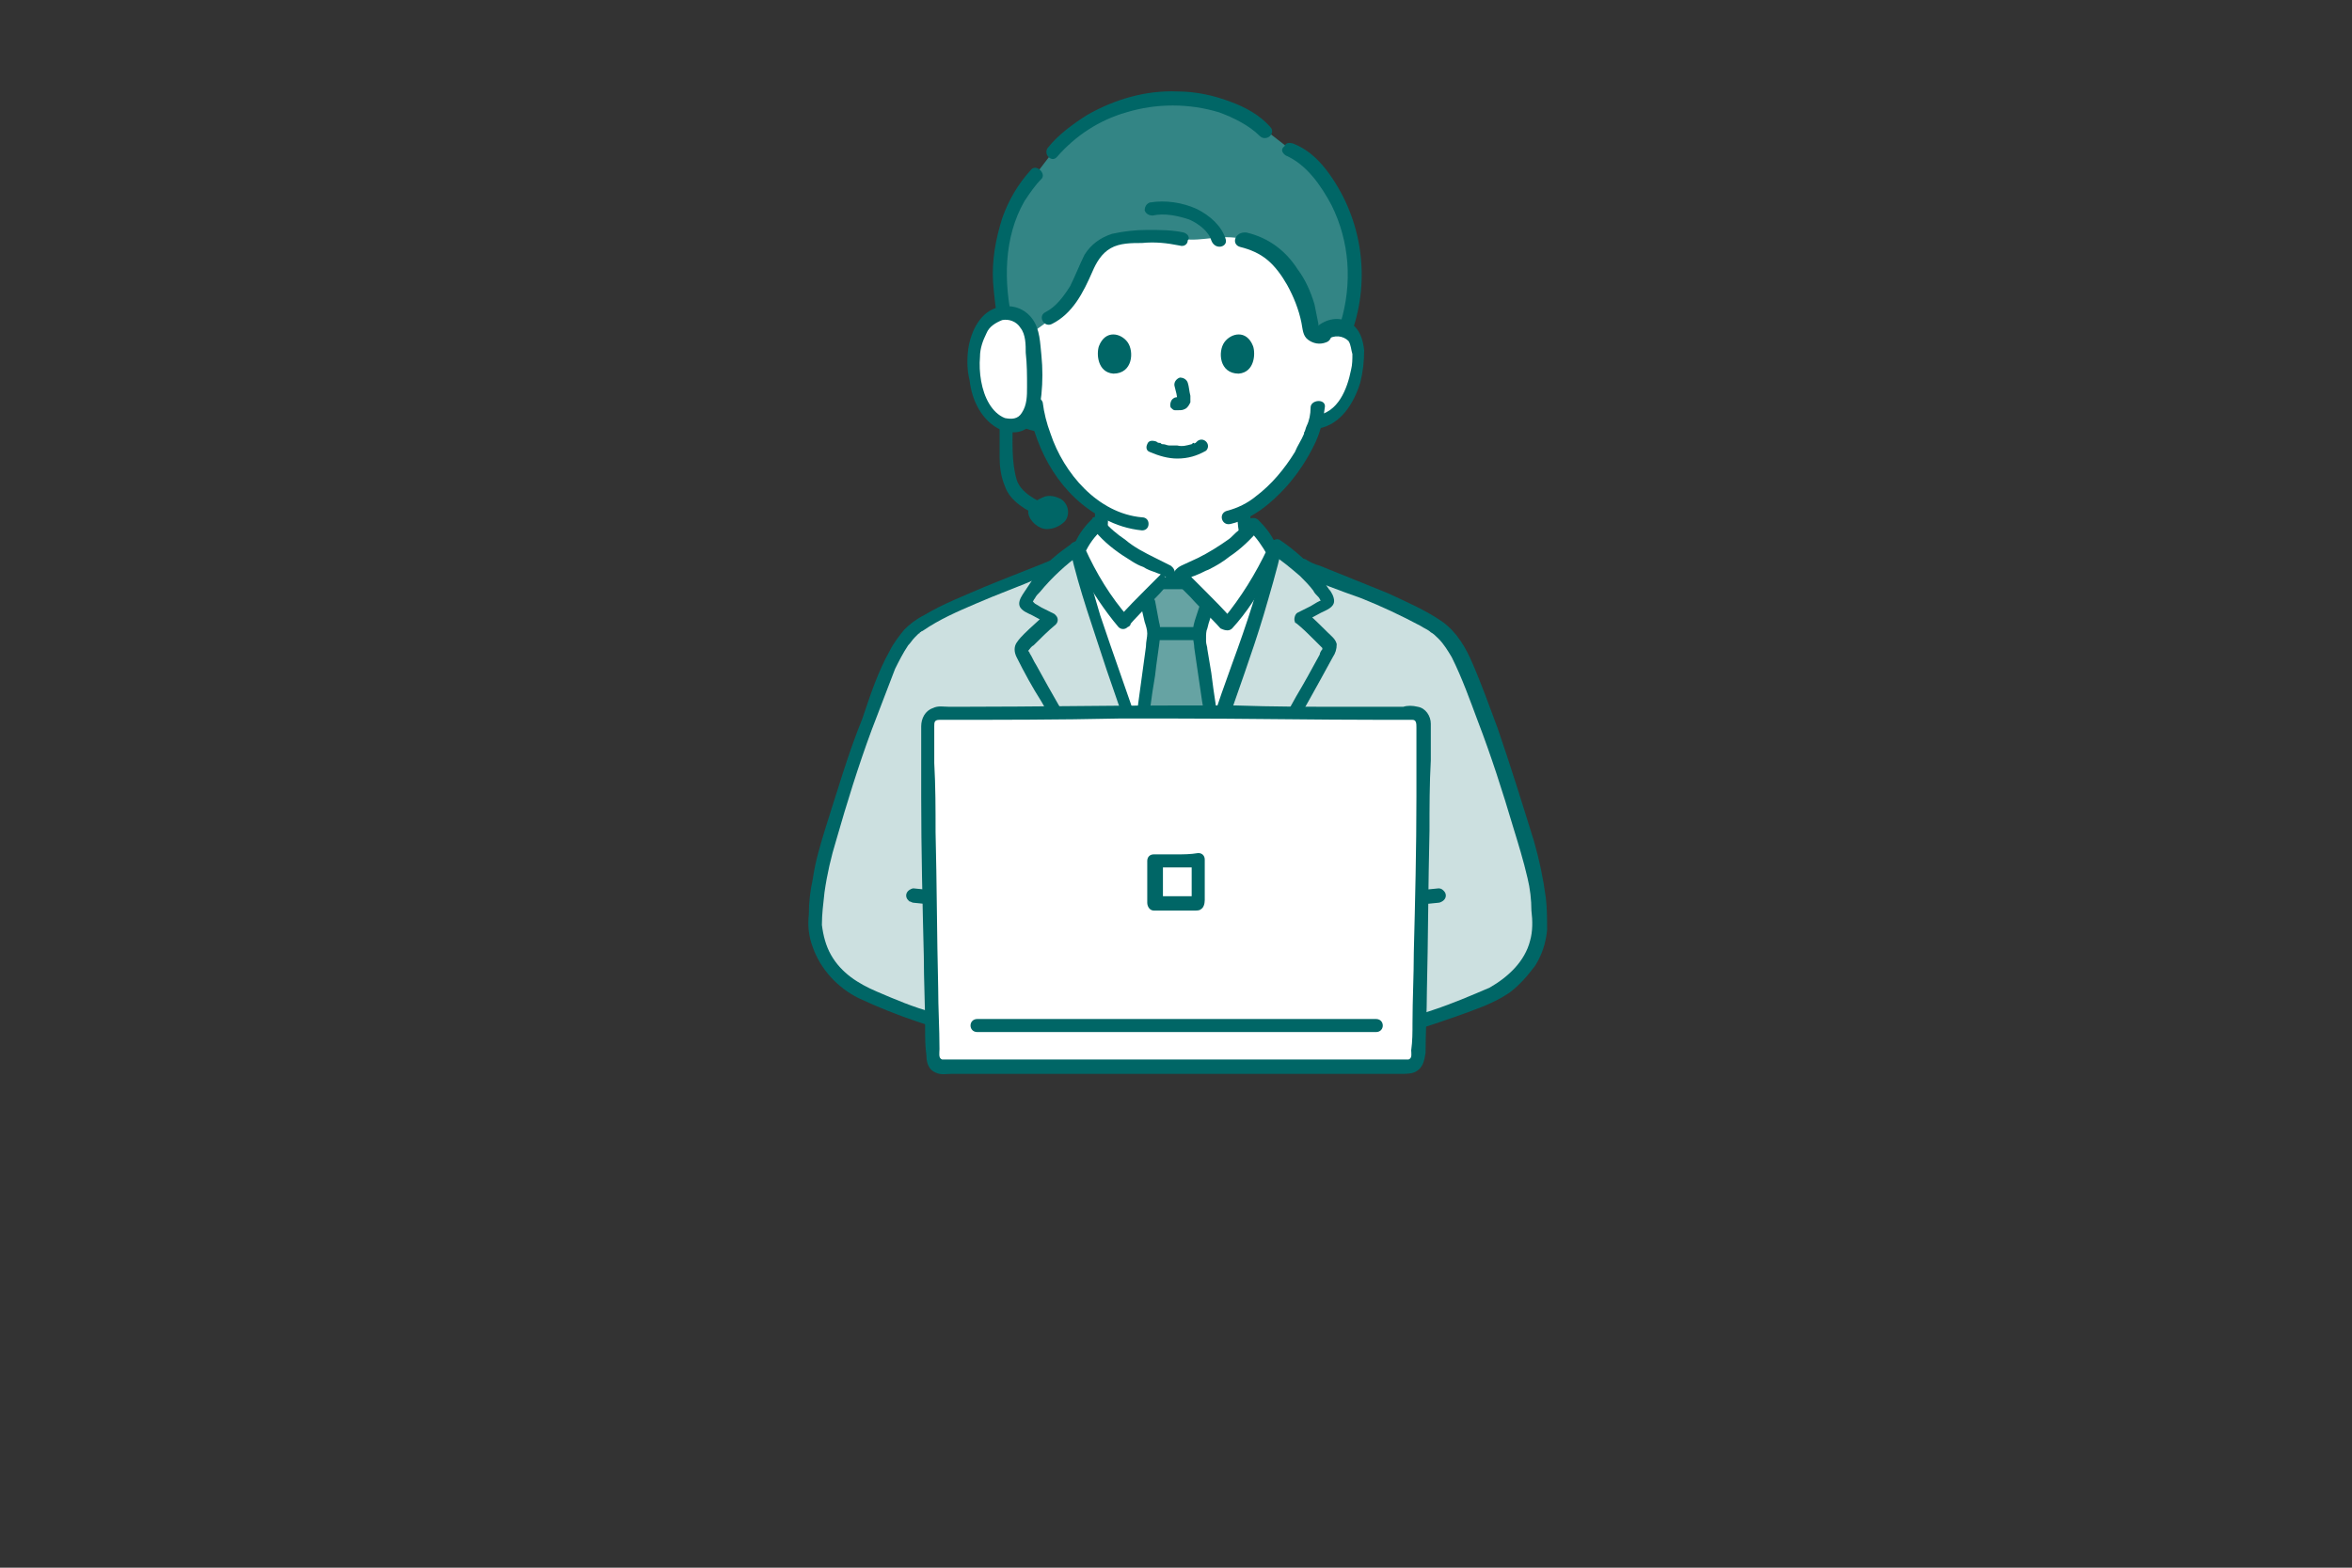 <?xml version="1.0" encoding="utf-8"?>
<!-- Generator: Adobe Illustrator 28.0.0, SVG Export Plug-In . SVG Version: 6.00 Build 0)  -->
<svg version="1.1" id="レイヤー_1" xmlns="http://www.w3.org/2000/svg" xmlns:xlink="http://www.w3.org/1999/xlink" x="0px"
	 y="0px" viewBox="0 0 180 120" style="enable-background:new 0 0 180 120;" xml:space="preserve">
<rect x="0" y="0" width="180" height="120" fill="#333333" stroke="none"/>
<style type="text/css">
	.st0{fill:#CCE0E0;}
	.st1{fill:#FFFFFF;}
	.st2{fill:#006666;}
	.st3{fill:#338585;}
	.st4{fill:#66A3A3;}
</style>
<g>
	<path class="st0" d="M71.1,78.1c-1.5-0.4-4.5-1.6-5.7-2.2c-1.7-1-3-2.7-3.2-4.7c-0.1-1.3,0.2-3.6,0.5-4.8c0.7-2.8,2.7-9,3.6-11.1
		c1.5-3.7,2.1-5.8,3.6-7c2-1.5,7.2-3.5,10.5-4.8c0.6-0.6,1.2-1.1,1.9-1.5c1.1,4.5,2.9,9.4,4.4,13.8c1.1,3.4,2,5.6,3.4,8.9
		c1-3,2-5.9,3-8.9c1.5-4.4,3.4-9.3,4.4-13.8c0.7,0.4,1.3,0.9,1.9,1.5c3.3,1.3,8.6,3.3,10.5,4.8c1.5,1.2,2.1,3.2,3.6,7
		c0.8,2.1,2.9,8.4,3.6,11.1c0.3,1.2,0.6,3.5,0.5,4.8c-0.1,2-1.4,3.7-3.2,4.7c-1.1,0.7-4.2,1.8-5.7,2.2H71.1z"/>
	<path class="st1" d="M101.2,25.6c0.4-0.3,0.9-0.5,1.3-0.4c0.5,0.1,0.9,0.3,1.1,0.8c0.1,0.3,0.2,0.6,0.2,0.9
		c0.1,1.2-0.1,2.4-0.7,3.5c-0.3,0.6-0.6,1-1.1,1.4c-0.4,0.3-0.8,0.5-1.3,0.6l-0.2,0c-0.1,0.4-0.2,0.7-0.3,0.9
		c-0.4,1-2.5,4.6-5.1,5.9c0,0.7,0.1,1.3,0.3,2c0.5,1.3,3.4,3,3.6,3.1c0,0,0.3,4.9-9.1,4.9s-9.1-4.9-9.1-4.9c0.2-0.1,2.7-1.5,3.2-2.9
		c0.3-0.7,0.3-1.6,0.3-2.5c-1-0.6-1.9-1.4-2.6-2.3c-1-1.2-1.8-2.7-2.2-4.2l-0.4-0.1c-0.5-0.1-0.9-0.3-1.3-0.6
		c-0.5-0.4-0.8-0.9-1.1-1.4c-0.5-1.1-0.8-2.3-0.7-3.5c0-0.3,0.1-0.6,0.2-0.9c0.2-0.4,0.7-0.7,1.1-0.8c0.5-0.1,1,0.1,1.3,0.4
		c0,0-2.3-10,10.8-10C102.8,15.7,101.2,25.6,101.2,25.6z"/>
	<path class="st1" d="M90.6,44.6l-1.6,0L82.4,42c1.1,4.5,2.9,9.4,4.4,13.9c1.1,3.4,2,5.6,3.4,8.9c1-3,2-5.9,3-8.9
		c1.5-4.4,3.4-9.3,4.4-13.9l-6.7,2.6L90.6,44.6z"/>
	<path class="st2" d="M80.4,42.9c-1.7,0.7-3.3,1.3-5,2c-1.6,0.7-3.2,1.3-4.7,2.2c-0.6,0.3-1.1,0.7-1.5,1.1c-0.4,0.5-0.8,1-1.1,1.6
		c-0.9,1.6-1.5,3.4-2.1,5.2c-1.1,2.7-1.9,5.5-2.8,8.3c-0.4,1.3-0.8,2.6-1,4c-0.2,0.9-0.3,1.8-0.3,2.7c-0.1,0.9,0,1.7,0.3,2.5
		c0.6,1.7,1.9,3.1,3.5,3.9c1.5,0.7,3,1.3,4.5,1.8c0.3,0.1,0.6,0.2,0.9,0.3c0.6,0.2,0.9-0.8,0.3-1c-1.5-0.4-2.9-1-4.3-1.6
		c-1.4-0.6-2.7-1.4-3.5-2.8c-0.4-0.7-0.6-1.5-0.7-2.3c0-0.8,0.1-1.6,0.2-2.5c0.2-1.4,0.5-2.7,0.9-4c0.8-2.8,1.7-5.7,2.7-8.4
		c0.6-1.6,1.2-3.1,1.8-4.7c0.3-0.6,0.6-1.2,1-1.8c0.2-0.2,0.3-0.4,0.5-0.6c0.1-0.1,0.2-0.2,0.3-0.3c0,0,0.1,0,0.1-0.1
		c0.1-0.1-0.1,0,0,0c0.1,0,0.1-0.1,0.2-0.1c1.3-0.9,2.7-1.5,4.1-2.1c1.6-0.7,3.3-1.3,4.9-2c0.4-0.1,0.7-0.3,1.1-0.4
		c0.3-0.1,0.4-0.4,0.4-0.6C81,43,80.7,42.9,80.4,42.9L80.4,42.9z"/>
	<path class="st2" d="M99.3,43.9c1.6,0.7,3.2,1.3,4.9,1.9c1.5,0.6,3,1.3,4.5,2.1c0.3,0.2,0.6,0.3,0.8,0.5c0.2,0.1,0.4,0.3,0.6,0.5
		c0.4,0.4,0.7,0.9,1,1.4c0.8,1.6,1.4,3.3,2,4.9c1,2.6,1.9,5.4,2.7,8.1c0.4,1.3,0.8,2.6,1.1,3.9c0.2,0.8,0.3,1.7,0.3,2.5
		c0.1,0.8,0.1,1.6-0.1,2.3c-0.4,1.6-1.7,2.8-3.1,3.6c-1.4,0.6-2.8,1.2-4.3,1.7c-0.3,0.1-0.6,0.2-0.9,0.3c-0.6,0.2-0.4,1.2,0.3,1
		c1.5-0.5,3-1,4.5-1.6c0.7-0.3,1.3-0.6,1.9-1c0.8-0.6,1.4-1.3,2-2.1c0.5-0.8,0.8-1.7,0.9-2.7c0-0.8,0-1.7-0.1-2.5
		c-0.2-1.5-0.5-2.9-0.9-4.3c-0.9-2.9-1.8-5.8-2.8-8.7c-0.6-1.6-1.2-3.3-1.9-4.9c-0.5-1.2-1.2-2.4-2.3-3.2c-1.3-0.9-2.7-1.5-4.2-2.2
		c-1.7-0.7-3.5-1.4-5.2-2.1c-0.4-0.1-0.8-0.3-1.1-0.5c-0.3-0.1-0.6,0.1-0.6,0.4C98.9,43.6,99.1,43.9,99.3,43.9L99.3,43.9z"/>
	<path class="st3" d="M103.2,17.6c-0.1-0.2-0.1-0.5-0.2-0.7c-0.7-2.1-2.2-4.6-4.3-5.5l-1.8-1.4c-0.8-0.8-2.4-1.7-3.7-2.1
		c-1.3-0.4-2.7-0.5-4.1-0.4c-3.4,0.2-6.3,1.5-8.5,4.1l-1.3,1.7c-2.3,2.5-3.5,6.1-2.3,11.5l0.1,0.5c0.1-0.1,0.3-0.1,0.4-0.1
		c0.5-0.1,1,0.1,1.3,0.4l1.8-1.3c1.1-0.6,1.5-1.3,2.1-2.6c0.5-1,0.7-2.1,1.6-2.7c0.6-0.5,1.4-0.7,2.2-0.8c1.4-0.1,2.7-0.1,4.1,0.1
		c1.4,0.2,2.9-0.4,4.5,0c1.8,0.4,2.9,1.5,3.8,2.9c0.3,0.5,0.6,1.1,0.8,1.7c0.1,0.3,0.2,0.7,0.3,1.1c0.1,0.4,0.1,0.7,0.2,1.1
		c0,0.2,0.2,0.4,0.4,0.5c0.2,0.1,0.5,0.1,0.7,0c0.4-0.3,0.9-0.5,1.3-0.4c0.1,0,0.2,0,0.3,0.1C103.8,22.8,103.9,20.2,103.2,17.6z"/>
	<path class="st2" d="M94.9,18.9c0.8,0.2,1.5,0.5,2.1,1c0.6,0.5,1.1,1.2,1.5,1.9c0.5,0.9,0.9,1.9,1.1,2.9c0.1,0.5,0.1,1,0.5,1.3
		c0.4,0.3,0.9,0.4,1.4,0.2c0.3-0.1,0.4-0.4,0.4-0.6c-0.1-0.3-0.4-0.4-0.6-0.4c-0.1,0-0.2,0.1-0.3,0c-0.1-0.1-0.1-0.3-0.1-0.4
		c-0.1-0.5-0.2-1-0.3-1.5c-0.3-1-0.7-1.9-1.3-2.7c-0.9-1.4-2.2-2.4-3.9-2.8C94.5,17.7,94.2,18.7,94.9,18.9L94.9,18.9z"/>
	<path class="st2" d="M90.6,17.8c-0.9-0.2-1.8-0.2-2.8-0.2c-0.9,0-1.8,0.1-2.7,0.3c-0.9,0.3-1.6,0.8-2.1,1.6
		c-0.4,0.8-0.7,1.6-1.1,2.4c-0.5,0.8-1.1,1.6-1.9,2c-0.6,0.3-0.1,1.2,0.5,0.9c1.6-0.8,2.4-2.4,3.1-4c0.3-0.7,0.7-1.4,1.4-1.8
		c0.7-0.4,1.6-0.4,2.4-0.4c1-0.1,1.9,0,2.9,0.2c0.3,0.1,0.6-0.1,0.6-0.4C91.1,18.2,90.9,17.9,90.6,17.8L90.6,17.8z"/>
	<path class="st2" d="M98.4,11.9c1.6,0.7,2.7,2.3,3.5,3.8c1.4,2.8,1.6,6,0.7,9c-0.2,0.6,0.8,0.9,1,0.3c1.3-4.1,0.5-8.6-2.1-12
		c-0.7-0.9-1.5-1.6-2.5-2c-0.3-0.1-0.6-0.1-0.7,0.2C98,11.4,98.1,11.7,98.4,11.9L98.4,11.9z"/>
	<path class="st2" d="M78.9,13c-1,1.1-1.7,2.3-2.2,3.7c-0.5,1.6-0.8,3.2-0.7,4.9c0.1,1.2,0.2,2.3,0.5,3.4c0.1,0.7,1.2,0.4,1-0.3
		c-0.7-3.1-0.7-6.5,0.9-9.3c0.4-0.6,0.8-1.2,1.3-1.7C80.1,13.3,79.3,12.5,78.9,13z"/>
	<path class="st2" d="M97.2,9.7c-0.8-0.9-1.9-1.5-3-1.9C92.9,7.3,91.5,7,90.1,7c-2.4-0.1-4.8,0.6-6.9,1.8c-1.1,0.7-2.2,1.5-3,2.5
		c-0.4,0.5,0.3,1.2,0.7,0.7c1.4-1.6,3.2-2.8,5.3-3.4c2.3-0.7,4.8-0.7,7.1,0c1.1,0.4,2.3,1,3.1,1.8C96.9,10.9,97.7,10.2,97.2,9.7z"/>
	<path class="st2" d="M93.8,18.3c-0.3-1-1.2-1.8-2.2-2.3c-1.1-0.5-2.4-0.7-3.6-0.5c-0.3,0.1-0.4,0.4-0.4,0.6
		c0.1,0.3,0.4,0.4,0.6,0.4c0.9-0.2,1.9,0,2.8,0.3c0.7,0.3,1.5,0.9,1.7,1.6C93,19.2,94,18.9,93.8,18.3z"/>
	<path class="st2" d="M100.3,31.2c0,0.5-0.1,1-0.3,1.4c-0.1,0.2-0.1,0.4-0.2,0.5c0,0,0,0.1,0,0.1c0,0.1,0-0.1,0,0
		c-0.2,0.5-0.5,0.9-0.7,1.4c-0.8,1.3-1.8,2.5-3,3.4c-0.6,0.5-1.4,0.9-2.2,1.1c-0.7,0.2-0.4,1.2,0.3,1c1.7-0.4,3.1-1.6,4.2-2.8
		c0.9-1,1.7-2.2,2.3-3.5c0.4-0.9,0.6-1.8,0.7-2.7C101.4,30.5,100.3,30.6,100.3,31.2L100.3,31.2z"/>
	<path class="st2" d="M78.7,31.1c0.6,3.5,2.5,6.9,5.8,8.6c0.9,0.5,1.9,0.8,2.9,0.9c0.3,0,0.5-0.2,0.5-0.5c0-0.3-0.2-0.5-0.5-0.5
		c-3.4-0.3-6-3.4-7-6.4c-0.3-0.8-0.5-1.6-0.6-2.4c-0.1-0.3-0.4-0.4-0.6-0.4C78.8,30.5,78.7,30.8,78.7,31.1L78.7,31.1z"/>
	<path class="st2" d="M101.6,26c0.5-0.4,1.2-0.3,1.6,0.1c0.2,0.3,0.2,0.7,0.3,1c0,0.4,0,0.8-0.1,1.2c-0.3,1.5-1,3.3-2.7,3.5
		c-0.3,0.1-0.4,0.4-0.4,0.6c0.1,0.3,0.4,0.4,0.6,0.4c1.7-0.3,2.7-1.9,3.2-3.5c0.2-0.8,0.3-1.6,0.3-2.5c-0.1-0.8-0.3-1.6-1.1-2.1
		c-0.8-0.5-1.8-0.3-2.5,0.3c-0.2,0.2-0.2,0.5,0,0.7C101.1,26.2,101.4,26.2,101.6,26L101.6,26z"/>
	<path class="st2" d="M79.2,25.3c-0.6-0.5-1.5-0.7-2.2-0.4c-0.8,0.3-1.2,1-1.3,1.9c-0.2,1.7,0.2,3.4,1.2,4.7
		c0.5,0.8,1.3,1.3,2.3,1.5c0.3,0.1,0.6-0.1,0.6-0.4c0.1-0.3-0.1-0.6-0.4-0.6c-1.6-0.3-2.4-2.1-2.7-3.5c-0.1-0.4-0.1-0.8-0.1-1.2
		c0-0.4,0-0.8,0.2-1.1c0.4-0.5,1.1-0.6,1.6-0.2c0,0,0,0,0,0c0.2,0.2,0.5,0.2,0.7,0C79.4,25.8,79.4,25.5,79.2,25.3L79.2,25.3z"/>
	<path class="st2" d="M94.7,39.3c0,0.9,0.1,1.8,0.5,2.5c0.4,0.5,0.8,1,1.3,1.3c0.5,0.4,1,0.8,1.5,1.1c0.3,0.2,0.6,0.4,0.9,0.5
		c0.3,0.1,0.6,0.1,0.7-0.2c0.1-0.2,0.1-0.6-0.2-0.7c-0.3-0.1-0.5-0.3-0.8-0.5c-0.5-0.3-0.9-0.6-1.3-0.9c-0.2-0.2-0.5-0.4-0.7-0.6
		c-0.2-0.2-0.3-0.3-0.5-0.5c-0.1-0.1-0.1-0.2-0.2-0.3c0.1,0.1,0-0.1,0-0.1c0-0.1-0.1-0.2-0.1-0.3c-0.1-0.4-0.1-0.9-0.1-1.3
		C95.7,38.7,94.7,38.6,94.7,39.3z"/>
	<path class="st2" d="M81.1,44.8c0.3-0.1,0.6-0.3,0.8-0.5c0.5-0.3,1-0.7,1.4-1.1c0.4-0.4,0.8-0.8,1.1-1.4c0.4-0.8,0.4-1.7,0.4-2.5
		c0-0.7-1-0.7-1,0c0,0.4,0,0.8-0.1,1.2c0,0.3-0.1,0.6-0.3,0.9c-0.3,0.4-0.6,0.8-1,1.1c-0.4,0.3-0.8,0.6-1.2,0.9
		c-0.2,0.2-0.5,0.3-0.7,0.4c-0.2,0.1-0.3,0.5-0.2,0.7C80.6,44.9,80.9,45,81.1,44.8L81.1,44.8z"/>
	<path class="st4" d="M87.2,56.9c0.5-3.7,1.1-8.2,1.1-8.3c0-0.2,0-0.5-0.1-0.7c0-0.1-0.1-0.2-0.1-0.3c-0.1-0.6-0.2-1-0.4-1.7
		c0.2-0.2,0.4-0.4,0.5-0.6c0.3-0.3,0.5-0.6,0.7-0.7c0.7,0,1.2,0,2,0c0.2,0.2,0.4,0.4,0.7,0.8c0.2,0.2,0.4,0.5,0.7,0.7
		c-0.1,0.4-0.2,0.9-0.4,1.4c-0.1,0.4-0.2,0.8-0.3,1.2c0,0.2,0.6,4.2,1.2,8L87.2,56.9z"/>
	<path class="st2" d="M88.4,49c1.1,0,2.1,0,3.2,0c0.3,0,0.5-0.2,0.5-0.5c0-0.3-0.2-0.5-0.5-0.5c-1.1,0-2.1,0-3.2,0
		c-0.3,0-0.5,0.2-0.5,0.5S88.2,49,88.4,49z"/>
	<path class="st2" d="M87.3,46.3c0.1,0.4,0.2,0.9,0.3,1.3c0.1,0.3,0.2,0.6,0.2,0.9c0,0.3-0.1,0.6-0.1,1c-0.2,1.5-0.4,2.9-0.6,4.4
		c-0.1,1-0.3,2-0.4,3c0,0.3,0.2,0.5,0.5,0.5c0.3,0,0.5-0.2,0.5-0.5c0.2-1.7,0.4-3.5,0.7-5.2c0.1-1,0.3-2.1,0.4-3.1
		c0-0.3,0-0.7-0.1-1c-0.1-0.5-0.2-1.1-0.3-1.6c-0.1-0.3-0.4-0.4-0.6-0.4C87.4,45.8,87.2,46,87.3,46.3L87.3,46.3z"/>
	<path class="st2" d="M90.9,44.1c-0.6,0-1.3,0-1.9,0c-0.3,0-0.5,0.2-0.5,0.5s0.2,0.5,0.5,0.5l0,0c0.6,0,1.3,0,1.9,0
		c0.3,0,0.5-0.2,0.5-0.5S91.2,44.1,90.9,44.1z"/>
	<path class="st2" d="M93.4,56.5c-0.2-1.7-0.5-3.3-0.7-5c-0.1-0.6-0.2-1.2-0.3-1.8c0-0.2-0.1-0.4-0.1-0.6c0-0.1,0,0.1,0,0
		c0,0,0-0.1,0-0.1c0-0.1,0-0.1,0-0.2c0-0.2,0-0.5,0.1-0.7c0.1-0.5,0.3-0.9,0.4-1.4c0.2-0.7-0.8-0.9-1-0.3c-0.2,0.7-0.6,1.5-0.5,2.3
		c0,0.3,0.1,0.6,0.1,0.9c0.2,1.4,0.4,2.7,0.6,4.1c0.2,1,0.3,2,0.5,3c0.1,0.3,0.4,0.4,0.6,0.4C93.3,57,93.5,56.8,93.4,56.5L93.4,56.5
		z"/>
	<path class="st0" d="M89.9,65.6c1.1-3.3,2.2-6.5,3.3-9.8c1.5-4.4,3.4-9.3,4.4-13.9c1.4,0.8,3.2,2.6,3.9,4c0,0.1,0.1,0.1,0,0.2
		c0,0.1-0.1,0.1-0.2,0.2l-1.8,1c0.7,0.6,1.4,1.3,2,1.9c0.1,0.1,0.2,0.2,0.2,0.4c0,0.1,0,0.2-0.1,0.3c-2.4,4.5-5.2,9.3-7.9,13.7
		L89.9,65.6z"/>
	<path class="st0" d="M86.6,64.1c-2.8-4.5-5.9-9.6-8.3-14.1c-0.1-0.1-0.1-0.2-0.1-0.3c0-0.1,0.1-0.3,0.2-0.4c0.6-0.7,1.3-1.3,2-1.9
		l-1.8-1c-0.1,0-0.1-0.1-0.2-0.2c0-0.1,0-0.1,0-0.2c0.7-1.4,2.6-3.2,3.9-4c1.1,4.5,2.9,9.4,4.4,13.9c1.1,3.3,2,5.5,3.2,8.6
		L86.6,64.1z"/>
	<path class="st2" d="M90.4,65.7c1.1-3.2,2.2-6.5,3.3-9.7c1-3,2.1-5.9,3-8.9c0.5-1.7,1-3.4,1.4-5.1c0.2-0.7-0.9-0.9-1-0.3
		c-0.7,3.1-1.7,6.1-2.8,9.1c-1.1,3-2.1,6.1-3.1,9.1l-1.8,5.5C89.2,66.1,90.2,66.4,90.4,65.7L90.4,65.7z"/>
	<path class="st2" d="M81.9,42.1c0.7,3.1,1.8,6.1,2.8,9.2c1,2.9,2,5.8,3,8.7c0.6,1.6,1.2,3.1,1.8,4.7c0.1,0.3,0.4,0.4,0.6,0.4
		c0.3-0.1,0.4-0.4,0.4-0.6c-1.1-2.8-2.2-5.6-3.2-8.4c-1-3-2.1-6-3.1-9c-0.5-1.7-1-3.4-1.4-5.1C82.7,41.2,81.7,41.4,81.9,42.1
		L81.9,42.1z"/>
	<path class="st1" d="M93.9,47.7c1.4-1.6,2.6-3.5,3.4-5.5c-0.4-0.8-0.7-1.4-1.4-2c-0.8,1.1-2.7,2.5-5,3.4c-0.2,0.1-0.3,0.1-0.4,0.3
		c-0.1,0.1,0.1,0.2,0.1,0.3c0.1,0.1,0.5,0.4,1.1,1.2C92.5,46.2,93.3,47,93.9,47.7z"/>
	<path class="st1" d="M86.1,47.7c-1.4-1.6-2.6-3.5-3.4-5.5c0.4-0.8,0.7-1.4,1.4-2c0.8,1.1,2.7,2.5,5,3.4c0.2,0.1,0.3,0.1,0.4,0.3
		c0.1,0.1-0.1,0.2-0.1,0.3c-0.1,0.1-0.5,0.4-1.1,1.2C87.5,46.2,86.7,47,86.1,47.7z"/>
	<path class="st2" d="M94.3,48.1c1.1-1.2,2-2.6,2.8-4.1c0.2-0.4,0.4-0.7,0.5-1.1c0.1-0.2,0.3-0.5,0.3-0.7c0-0.2-0.1-0.4-0.3-0.6
		c-0.3-0.7-0.8-1.3-1.3-1.8c-0.2-0.2-0.6-0.2-0.8,0c0,0,0,0.1-0.1,0.1c-0.2,0.2-0.4,0.4-0.6,0.7c-0.3,0.2-0.5,0.5-0.8,0.7
		c-0.7,0.5-1.5,1-2.3,1.4c-0.4,0.2-0.9,0.4-1.3,0.6c-0.4,0.2-0.8,0.6-0.5,1.1c0.1,0.2,0.3,0.4,0.4,0.5c0.3,0.3,0.5,0.5,0.8,0.8
		c0.7,0.8,1.6,1.6,2.3,2.4C93.8,48.3,94.1,48.3,94.3,48.1c0.2-0.2,0.2-0.5,0-0.7c-0.7-0.8-1.4-1.5-2.1-2.2c-0.3-0.3-0.6-0.6-0.9-0.9
		c-0.1-0.1-0.2-0.2-0.3-0.3c0,0-0.1-0.1,0,0c0,0-0.1-0.1-0.1-0.1v0.3l0-0.1l-0.1,0.2c-0.1,0.1,0,0,0.1,0c0.1,0,0.1-0.1,0.2-0.1
		c0.2-0.1,0.3-0.1,0.5-0.2c0.3-0.1,0.6-0.3,0.9-0.4c0.6-0.3,1.1-0.6,1.6-1c0.9-0.6,1.6-1.3,2.3-2.1l-0.8,0.1c0.6,0.6,1,1.2,1.4,1.9
		V42c-0.9,1.9-2,3.7-3.4,5.4c-0.2,0.2-0.2,0.5,0,0.7C93.8,48.3,94.1,48.3,94.3,48.1z"/>
	<path class="st2" d="M86.4,47.3c-1.4-1.6-2.5-3.4-3.4-5.4v0.5c0.3-0.7,0.8-1.4,1.4-1.9l-0.8-0.1c0.6,0.8,1.4,1.5,2.3,2.1
		c0.5,0.3,1,0.7,1.6,0.9c0.3,0.2,0.6,0.3,0.9,0.4c0.2,0.1,0.3,0.1,0.5,0.2c0.1,0,0.1,0,0.2,0.1c0,0,0.2,0.1,0.1,0.1L89,44l0,0.1
		v-0.3c0,0-0.1,0.1-0.1,0.1c0.1-0.2,0,0,0,0c-0.1,0.1-0.2,0.2-0.3,0.3c-0.3,0.3-0.6,0.6-0.9,0.9c-0.7,0.7-1.4,1.4-2.1,2.2
		c-0.2,0.2-0.2,0.5,0,0.7c0.2,0.2,0.5,0.2,0.7,0c0.6-0.7,1.3-1.4,2-2.1c0.3-0.3,0.6-0.6,0.9-1c0.2-0.2,0.4-0.4,0.5-0.5
		c0.3-0.4,0.3-0.8-0.1-1.1c-0.4-0.2-0.8-0.4-1.2-0.6c-0.8-0.4-1.6-0.8-2.3-1.4c-0.6-0.4-1.2-0.9-1.7-1.5c-0.2-0.3-0.5-0.3-0.7-0.2
		c0,0-0.1,0-0.1,0.1c-0.5,0.5-1,1.1-1.3,1.8c-0.1,0.2-0.2,0.4-0.3,0.6c0,0.2,0.1,0.5,0.3,0.7c0.2,0.4,0.4,0.7,0.5,1.1
		c0.8,1.4,1.7,2.8,2.8,4.1c0.2,0.2,0.5,0.2,0.7,0C86.6,47.9,86.6,47.6,86.4,47.3z"/>
	<path class="st2" d="M97.3,42.4c0.8,0.5,1.5,1.1,2.2,1.7c0.3,0.3,0.7,0.7,1,1.1c0.1,0.2,0.2,0.3,0.4,0.5c0.1,0.1,0.1,0.2,0.2,0.3
		c0,0,0,0.1,0.1,0.1c0,0,0,0.1,0,0.1c0,0.1,0,0,0,0l0.1-0.3c0,0,0,0,0,0L101,46l-0.2,0.1l-0.5,0.3l-1,0.5c-0.2,0.1-0.3,0.5-0.2,0.7
		c0,0,0,0.1,0.1,0.1c0.5,0.4,1,0.9,1.4,1.3c0.1,0.1,0.2,0.2,0.3,0.3c0.1,0.1,0.2,0.2,0.3,0.3c0,0.1,0,0,0,0c0,0,0,0.1,0,0.1
		c-0.1,0.1-0.2,0.3-0.2,0.4c-0.6,1.1-1.2,2.2-1.8,3.2c-1.2,2.2-2.5,4.4-3.8,6.5c-0.7,1.2-1.4,2.4-2.1,3.6c-0.3,0.6,0.6,1.1,0.9,0.5
		c2.7-4.5,5.3-9,7.8-13.6c0.2-0.3,0.3-0.6,0.3-1c-0.1-0.4-0.4-0.6-0.7-0.9c-0.5-0.5-1.1-1.1-1.7-1.6l-0.1,0.8l1.3-0.7
		c0.4-0.2,1-0.4,1-0.9c0-0.3-0.2-0.7-0.4-0.9c-0.2-0.3-0.4-0.6-0.6-0.9c-0.9-1.1-2-2.1-3.2-2.9C97.3,41.1,96.8,42.1,97.3,42.4
		L97.3,42.4z"/>
	<path class="st2" d="M82.2,41.5c-1.2,0.8-2.3,1.7-3.2,2.9c-0.2,0.3-0.4,0.6-0.6,0.9c-0.2,0.3-0.4,0.6-0.4,0.9c0,0.5,0.6,0.7,1,0.9
		l1.3,0.7L80,47c-0.5,0.5-1.1,1-1.6,1.5c-0.2,0.2-0.4,0.4-0.6,0.7c-0.2,0.3-0.2,0.7,0,1.1c0.6,1.2,1.2,2.3,1.9,3.4
		c1.3,2.3,2.7,4.7,4.1,7c0.8,1.3,1.6,2.6,2.4,3.8c0.4,0.6,1.3,0,0.9-0.5c-2.7-4.3-5.4-8.7-7.8-13.1c-0.2-0.3-0.3-0.6-0.5-0.9
		c0-0.1-0.1-0.1-0.1-0.2c0-0.1,0,0,0,0c0.1-0.1,0.2-0.3,0.4-0.4c0.5-0.5,1.1-1.1,1.7-1.6c0.2-0.2,0.2-0.5,0-0.7c0,0-0.1-0.1-0.1-0.1
		l-1-0.5l-0.5-0.3L79,46c0,0-0.2-0.2-0.2-0.1l0.1,0.3c0,0.1,0,0.1,0,0c0,0,0-0.1,0.1-0.1c0.1-0.1,0.1-0.2,0.2-0.3
		c0.1-0.2,0.2-0.3,0.4-0.5c0.9-1.1,2-2.1,3.1-2.9C83.3,42.1,82.7,41.1,82.2,41.5L82.2,41.5z"/>
	<path class="st2" d="M109.1,69.2l1-0.1c0.1,0,0.3-0.1,0.4-0.2c0.2-0.2,0.2-0.5,0-0.7c0,0,0,0,0,0c-0.1-0.1-0.2-0.2-0.4-0.2l-1,0.1
		c-0.1,0-0.3,0.1-0.4,0.2c-0.2,0.2-0.2,0.5,0,0.7C108.8,69.1,108.9,69.2,109.1,69.2L109.1,69.2z"/>
	<path class="st2" d="M70.9,68.1l-1-0.1c-0.1,0-0.3,0.1-0.4,0.2c-0.2,0.2-0.2,0.5,0,0.7c0,0,0,0,0,0l0.1,0.1c0.1,0,0.2,0.1,0.3,0.1
		l1,0.1c0.1,0,0.3-0.1,0.4-0.2c0.2-0.2,0.2-0.5,0-0.7l-0.1-0.1C71.1,68.1,71,68.1,70.9,68.1L70.9,68.1z"/>
	<path class="st1" d="M90,54.5c-7.7,0.1-15.4,0.1-18.2,0.1c-0.4,0-0.8,0.4-0.8,0.8c0,0,0,0,0,0c0,4.4,0.2,19.8,0.4,25.5
		c0,0.4,0.4,0.8,0.8,0.8c2.5,0,10.1,0,17.8,0c7.6,0,15.3,0,17.8,0c0.4,0,0.8-0.3,0.8-0.8c0.2-5.7,0.4-21,0.4-25.5
		c0-0.4-0.3-0.8-0.8-0.8c0,0,0,0,0,0C105.5,54.6,97.7,54.6,90,54.5z"/>
	<path class="st2" d="M90,54c-5.4,0-10.8,0.1-16.2,0.1c-0.4,0-0.8,0-1.2,0c-0.4,0-0.8-0.1-1.2,0.1c-0.6,0.2-0.9,0.8-0.9,1.4
		c0,0.3,0,0.5,0,0.8c0,1.5,0,3.1,0,4.6c0,4.1,0.1,8.1,0.2,12.2c0,1.8,0.1,3.7,0.1,5.5c0,0.7,0,1.4,0.1,2.1c0,0.6,0.2,1.1,0.7,1.3
		c0.4,0.2,0.8,0.1,1.2,0.1c5,0,9.9,0,14.9,0c5.7,0,11.3,0,17,0c0.8,0,1.7,0,2.5,0c0.4,0,0.9,0,1.2-0.2c0.5-0.3,0.6-0.8,0.7-1.4
		c0-1.6,0.1-3.1,0.1-4.7c0.1-4.1,0.1-8.2,0.2-12.3c0-1.8,0-3.6,0.1-5.4c0-0.7,0-1.3,0-2c0-0.3,0-0.5,0-0.8c0-0.6-0.4-1.2-1-1.3
		c-0.4-0.1-0.8-0.1-1.1,0l-1.2,0c-1.1,0-2.1,0-3.2,0c-2.8,0-5.6,0-8.4-0.1C93,54,91.5,54,90,54c-0.7,0-0.7,1,0,1
		c5.3,0,10.6,0.1,15.9,0.1c0.7,0,1.5,0,2.2,0c0.3,0,0.3,0.3,0.3,0.6c0,0.3,0,0.5,0,0.8c0,1.5,0,3,0,4.5c0,4-0.1,8-0.2,11.9
		c0,1.8-0.1,3.6-0.1,5.4c0,0.7,0,1.4-0.1,2.1c0,0.2,0.1,0.6-0.2,0.7c-0.1,0-0.3,0-0.4,0c-0.2,0-0.3,0-0.5,0c-4.9,0-9.8,0-14.7,0
		c-5.5,0-11.1,0-16.6,0c-0.9,0-1.7,0-2.6,0c-0.3,0-0.6,0-0.9,0c-0.3-0.1-0.2-0.5-0.2-0.8c0-1.6-0.1-3.1-0.1-4.7
		c-0.1-4-0.1-8-0.2-11.9c0-1.8,0-3.5-0.1-5.3c0-0.7,0-1.3,0-2c0-0.3,0-0.5,0-0.8c0-0.3,0-0.5,0.4-0.5c4.6,0,9.1,0,13.7-0.1
		c1.5,0,2.9,0,4.4,0C90.7,55,90.7,54,90,54z"/>
	<path class="st2" d="M74.8,79c3.7,0,7.5,0,11.2,0c4.6,0,9.2,0,13.8,0c1.8,0,3.6,0,5.5,0c0.7,0,0.7-1,0-1c-3.7,0-7.5,0-11.2,0
		c-4.6,0-9.2,0-13.8,0c-1.8,0-3.6,0-5.5,0C74.1,78,74.1,79,74.8,79z"/>
	<path class="st2" d="M90,65.4c-0.6,0-1.1,0-1.7,0c-0.3,0-0.5,0.2-0.5,0.5c0,0.6,0,1.2,0,1.8c0,0.3,0,0.7,0,1c0,0.1,0,0.3,0,0.4
		c0,0.3,0.2,0.6,0.5,0.6c0,0,0,0,0.1,0c1,0,2,0,3,0c0.2,0,0.4,0,0.5-0.1c0.2-0.1,0.3-0.4,0.3-0.7c0-0.3,0-0.7,0-1c0-0.7,0-1.4,0-2.1
		c0-0.3-0.2-0.5-0.5-0.5C91.1,65.4,90.6,65.4,90,65.4c-0.3,0-0.5,0.2-0.5,0.5c0,0.3,0.2,0.5,0.5,0.5c0,0,0,0,0,0c0.6,0,1.1,0,1.7,0
		l-0.5-0.5c0,1.1,0,2.2,0,3.3l0.1-0.3l0,0l0.5-0.3c-0.2,0-0.4,0-0.6,0c-0.4,0-0.7,0-1.1,0c-0.4,0-0.7,0-1.1,0c-0.2,0-0.4,0-0.6,0
		l0.5,0.3l0,0l0.1,0.3c0-1.1,0-2.2,0-3.3l-0.5,0.5c0.6,0,1.1,0,1.7,0c0.3,0,0.5-0.2,0.5-0.5C90.5,65.6,90.3,65.4,90,65.4L90,65.4z"
		/>
	<path class="st2" d="M88,34.6c0.7,0.3,1.4,0.5,2.1,0.5c0.8,0,1.5-0.2,2.2-0.6c0.2-0.2,0.2-0.5,0-0.7c-0.2-0.2-0.5-0.2-0.7,0
		c0.2-0.1,0,0,0,0s-0.1,0.1-0.1,0.1c0,0-0.2,0.1-0.1,0c-0.1,0-0.1,0-0.2,0.1c-0.4,0.1-0.7,0.2-1.1,0.1c-0.1,0-0.2,0-0.3,0
		c-0.1,0-0.1,0-0.2,0c0,0-0.2,0-0.1,0c-0.2,0-0.3-0.1-0.5-0.1c-0.1,0-0.1,0-0.2-0.1c0,0,0,0-0.1,0c0.1,0,0,0,0,0
		c-0.1,0-0.2-0.1-0.2-0.1c-0.3-0.1-0.6-0.1-0.7,0.2C87.7,34.2,87.7,34.5,88,34.6L88,34.6z"/>
	<path class="st2" d="M89.9,29.6c0.1,0.4,0.2,0.7,0.2,1.1l0-0.1c0,0,0,0.1,0,0.2l0-0.1c0,0,0,0,0,0.1l0.1-0.1c0,0,0,0,0,0l0.1-0.1
		c0,0,0,0,0,0l0.1-0.1c0,0-0.1,0-0.1,0l0.1-0.1c0,0-0.1,0-0.1,0l0.1,0c0,0-0.1,0-0.1,0l0.1,0c-0.1,0-0.1,0-0.2,0
		c-0.1,0-0.3,0-0.4,0.1c-0.2,0.1-0.3,0.5-0.2,0.7c0,0,0,0,0,0c0.1,0.1,0.2,0.2,0.3,0.2c0.1,0,0.2,0,0.3,0c0.2,0,0.3,0,0.5-0.1
		c0.2-0.1,0.3-0.3,0.4-0.5c0-0.2,0-0.3,0-0.5c-0.1-0.4-0.1-0.7-0.2-1c-0.1-0.3-0.4-0.4-0.6-0.4C90,29,89.8,29.3,89.9,29.6L89.9,29.6
		z"/>
	<path class="st2" d="M84.1,26.5c-0.2,0.6-0.1,2,1.1,2.1c1.5,0,1.6-1.7,1.1-2.4C85.8,25.5,84.6,25.2,84.1,26.5z"/>
	<path class="st2" d="M95.9,26.5c0.2,0.6,0.1,2-1.1,2.1c-1.5,0-1.6-1.7-1.1-2.4C94.2,25.5,95.4,25.2,95.9,26.5z"/>
	<path class="st2" d="M76.5,32.5c0,0.8,0,1.7,0,2.5c0,0.7,0.1,1.5,0.4,2.2c0.4,1.2,1.7,1.9,2.8,2.4c0.3,0.1,0.6,0.1,0.7-0.2
		c0.1-0.2,0.1-0.6-0.2-0.7c-0.9-0.4-2.1-1-2.4-2c-0.4-1.4-0.3-2.9-0.3-4.3C77.5,31.8,76.5,31.8,76.5,32.5z"/>
	<path class="st2" d="M81.2,38.2c0.6,0.4,0.7,1.2,0.3,1.7c-0.4,0.4-0.9,0.6-1.4,0.6c-0.6,0-1.3-0.6-1.4-1.2
		c-0.1-0.6,0.7-1.1,1.3-1.3C80.4,37.9,80.8,38,81.2,38.2z"/>
	<path class="st1" d="M76.6,24c-1.5,0.3-2.1,2.3-2,4.1c0.1,1.7,0.6,3.4,2,4.3c0.6,0.3,1.4,0.4,1.9-0.2s0.6-1.4,0.7-2.1
		c0.1-1.3,0-2.7-0.2-4c-0.1-0.7-0.3-1.3-0.8-1.7C77.7,23.9,77,23.9,76.6,24z"/>
	<path class="st2" d="M76.5,23.5c-1.5,0.3-2.2,1.9-2.4,3.2c-0.1,0.8-0.1,1.6,0.1,2.4c0.1,0.8,0.3,1.5,0.7,2.2c0.4,0.7,1,1.3,1.7,1.6
		c0.7,0.3,1.6,0.3,2.2-0.3c0.7-0.6,0.8-1.6,0.9-2.4c0.1-1,0.1-2,0-3c-0.1-0.9-0.1-2-0.7-2.8C78.4,23.6,77.5,23.3,76.5,23.5
		c-0.3,0.1-0.4,0.4-0.4,0.6c0.1,0.3,0.4,0.4,0.6,0.4c0.5-0.1,1.1,0.1,1.4,0.6c0.4,0.5,0.4,1.3,0.4,1.9c0.1,0.9,0.1,1.7,0.1,2.6
		c0,0.7,0,1.4-0.4,2c-0.3,0.5-0.8,0.5-1.3,0.4c-0.5-0.2-0.9-0.6-1.2-1.1c-0.6-1-0.8-2.4-0.7-3.6c0-0.6,0.2-1.2,0.5-1.8
		c0.2-0.5,0.7-0.8,1.2-1c0.3-0.1,0.4-0.4,0.4-0.6C77,23.6,76.8,23.4,76.5,23.5z"/>
</g>
</svg>

